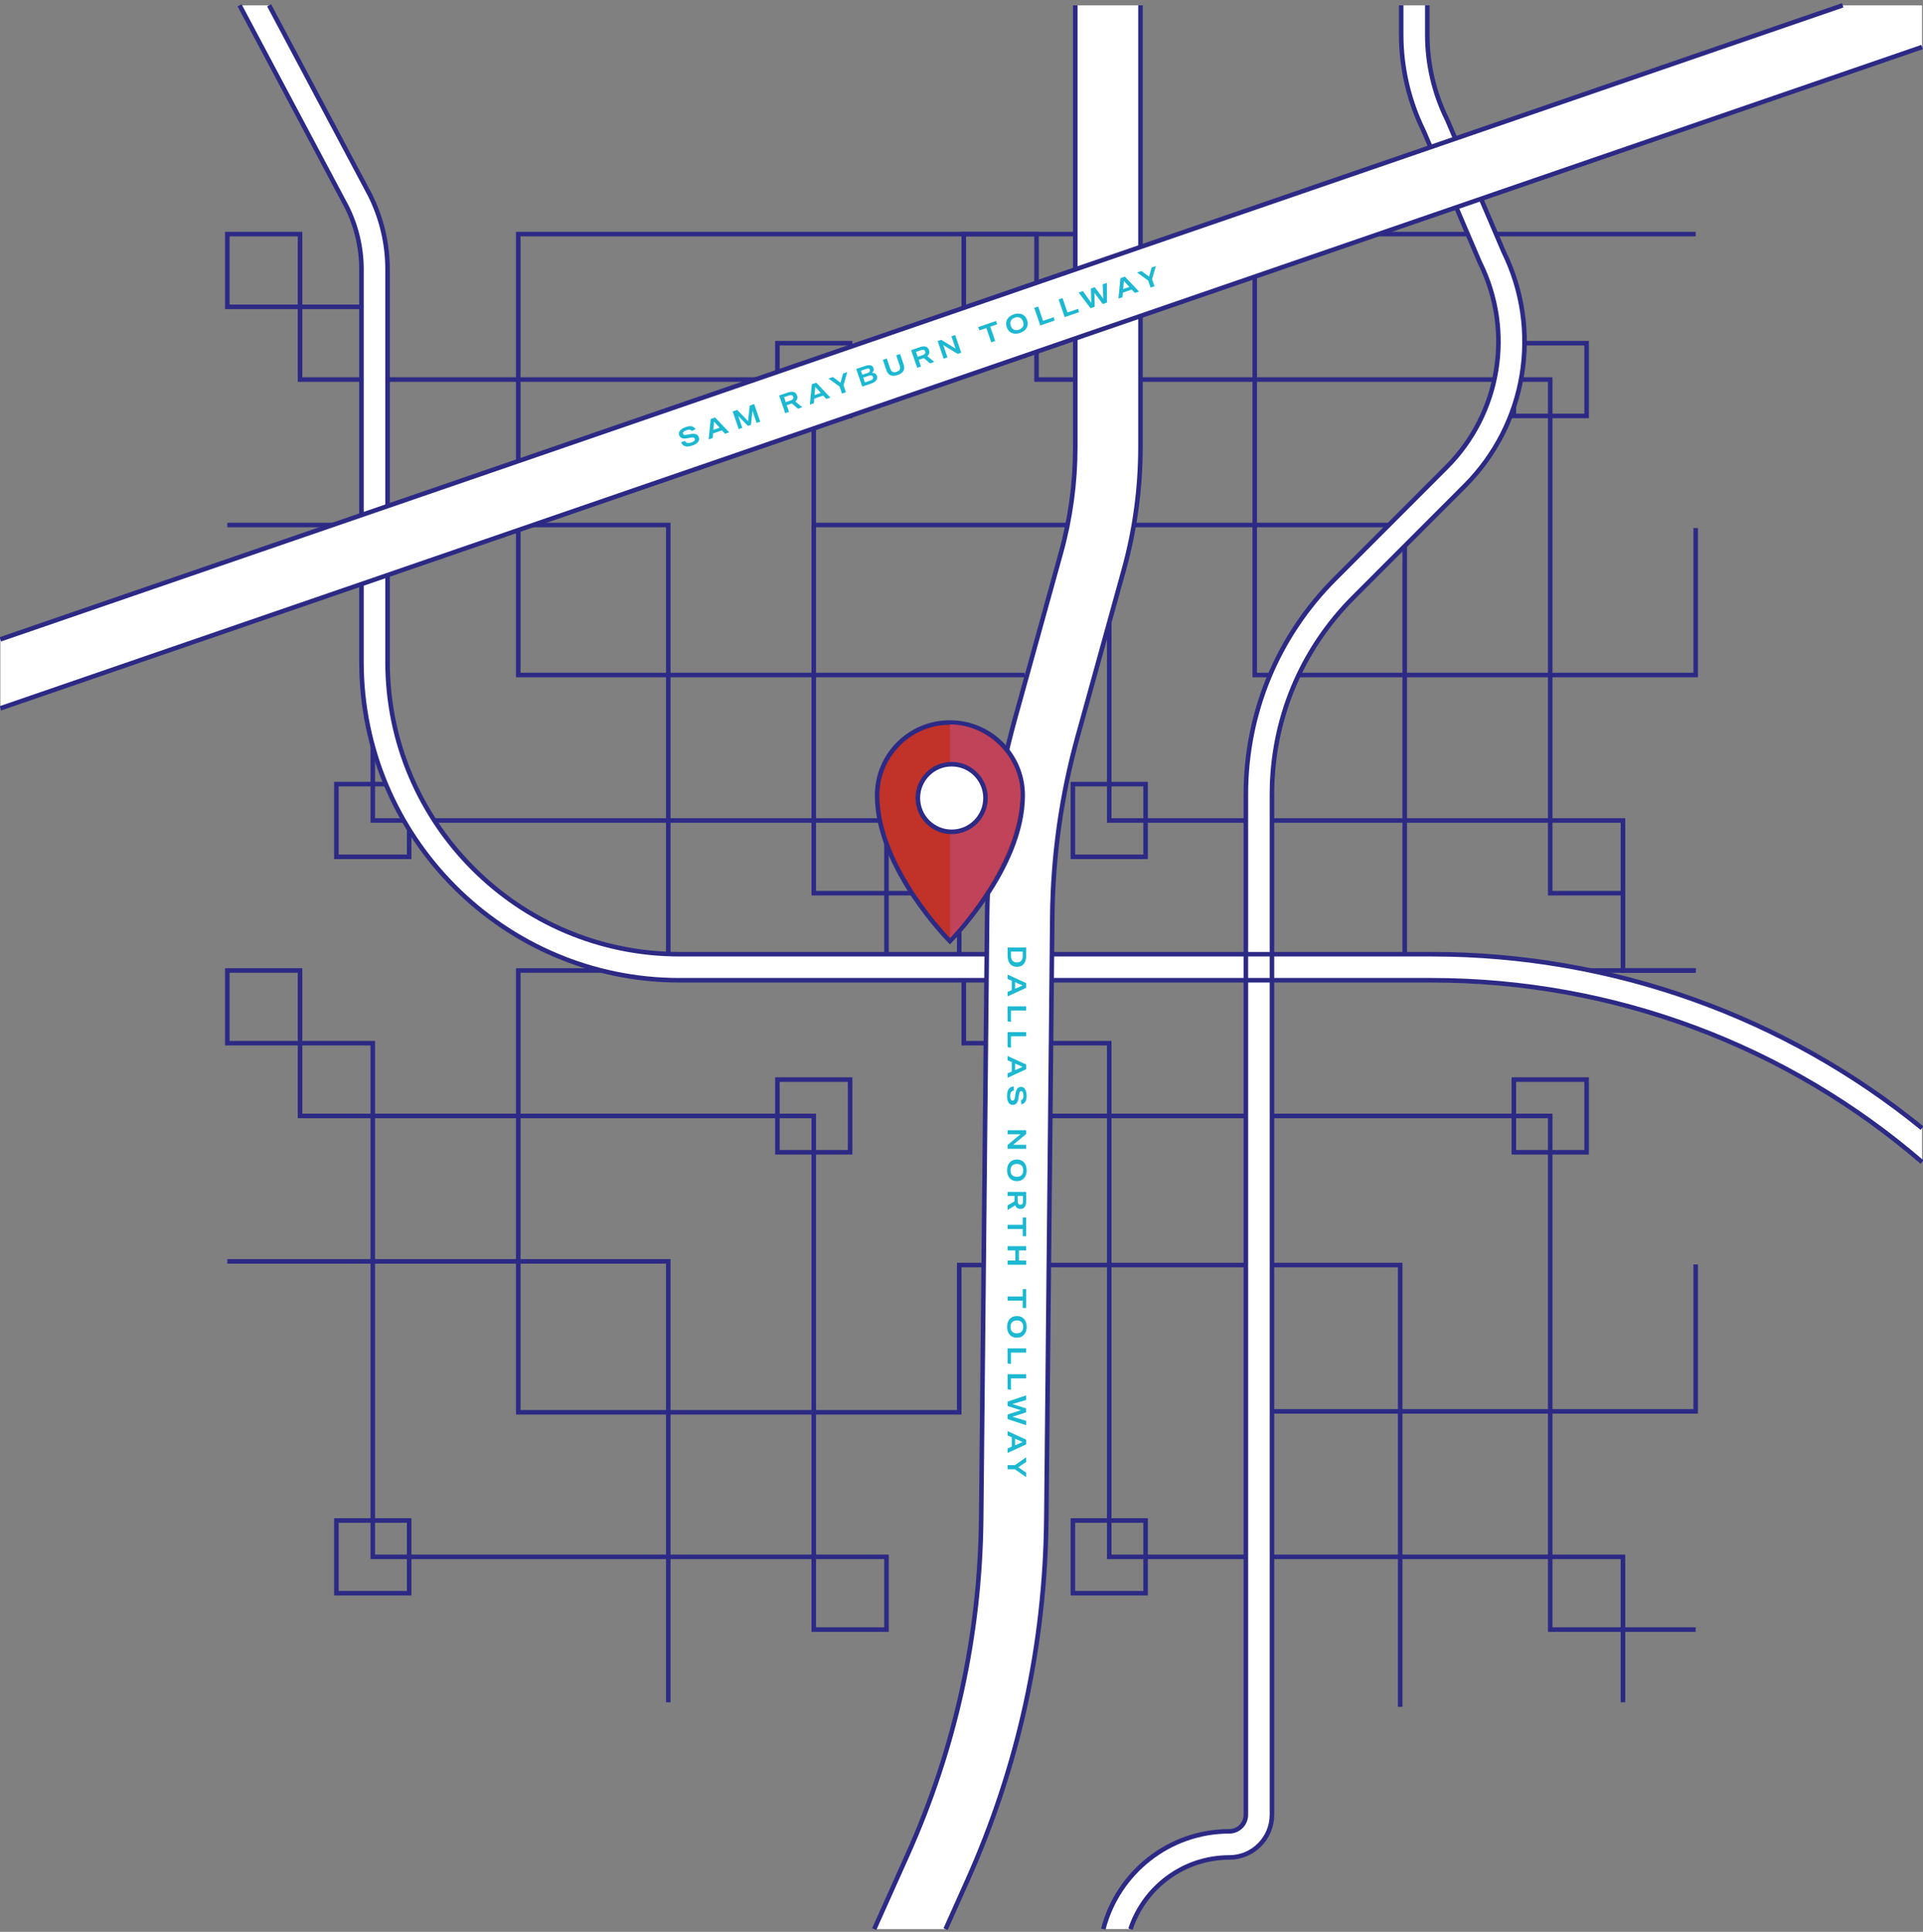 <?xml version="1.0" encoding="UTF-8"?>
<svg xmlns="http://www.w3.org/2000/svg" id="Layer_1" data-name="Layer 1" viewBox="0 0 423 425">
  <rect x="0" y="0" width="423" height="425" fill="#808080" stroke="none"/>
  <defs>
    <style>
      .cls-1, .cls-2, .cls-3, .cls-4 {
        fill-rule: evenodd;
      }

      .cls-1, .cls-5 {
        fill: #fff;
      }

      .cls-2 {
        fill: #1db8d1;
      }

      .cls-3 {
        fill: #c1435a;
      }

      .cls-4 {
        fill: #c13229;
      }

      .cls-4, .cls-5, .cls-6 {
        stroke: #2d2a85;
      }

      .cls-6 {
        fill: none;
      }
    </style>
  </defs>
  <polygon id="Stroke-1" class="cls-6" points="50 67.5 66 67.5 66 51.5 50 51.5 50 67.5"></polygon>
  <polygon id="Stroke-2" class="cls-6" points="66 83.5 82 83.5 82 67.5 66 67.5 66 83.5"></polygon>
  <polygon id="Stroke-3" class="cls-6" points="179 196.5 195 196.5 195 180.5 179 180.5 179 196.5"></polygon>
  <polygon id="Stroke-4" class="cls-6" points="195 212.5 211 212.5 211 196.5 195 196.5 195 212.5"></polygon>
  <polygon id="Stroke-5" class="cls-6" points="82 180.5 179 180.5 179 83.5 82 83.5 82 180.5"></polygon>
  <polyline id="Stroke-6" class="cls-6" points="179.18 115.5 309 115.5 309 212.5"></polyline>
  <polyline id="Stroke-7" class="cls-6" points="239.85 51.5 114 51.5 114 148.5 225.4 148.5"></polyline>
  <polyline id="Stroke-8" class="cls-6" points="50 115.5 147 115.5 147 212.5"></polyline>
  <polygon id="Stroke-9" class="cls-6" points="171 91.5 187 91.5 187 75.5 171 75.5 171 91.5"></polygon>
  <polygon id="Stroke-10" class="cls-6" points="74 188.5 90 188.5 90 172.5 74 172.5 74 188.5"></polygon>
  <polygon id="Stroke-11" class="cls-6" points="212 67.5 228 67.5 228 51.5 212 51.5 212 67.5"></polygon>
  <polygon id="Stroke-12" class="cls-6" points="228 83.5 244 83.5 244 67.5 228 67.5 228 83.5"></polygon>
  <polygon id="Stroke-13" class="cls-6" points="341 196.5 357 196.5 357 180.5 341 180.5 341 196.5"></polygon>
  <polyline id="Stroke-14" class="cls-6" points="373 213.5 357 213.5 357 196.93"></polyline>
  <polygon id="Stroke-15" class="cls-6" points="244 180.5 341 180.5 341 83.5 244 83.5 244 180.5"></polygon>
  <polyline id="Stroke-16" class="cls-6" points="373 51.5 276 51.5 276 148.5 373 148.5 373 116.17"></polyline>
  <polygon id="Stroke-17" class="cls-6" points="333 91.5 349 91.5 349 75.5 333 75.5 333 91.5"></polygon>
  <polygon id="Stroke-18" class="cls-6" points="236 188.5 252 188.5 252 172.5 236 172.5 236 188.5"></polygon>
  <polygon id="Stroke-19" class="cls-6" points="50 229.5 66 229.5 66 213.5 50 213.5 50 229.5"></polygon>
  <polygon id="Stroke-20" class="cls-6" points="66 245.5 82 245.5 82 229.5 66 229.5 66 245.5"></polygon>
  <polygon id="Stroke-21" class="cls-6" points="179 358.5 195 358.5 195 342.5 179 342.5 179 358.5"></polygon>
  <polygon id="Stroke-22" class="cls-6" points="82 342.5 179 342.5 179 245.5 82 245.5 82 342.5"></polygon>
  <polyline id="Stroke-23" class="cls-6" points="211 213.5 114 213.5 114 310.7 211 310.7 211 278.3 308 278.3 308 375.5"></polyline>
  <polyline id="Stroke-24" class="cls-6" points="50 277.5 147 277.5 147 374.5"></polyline>
  <polygon id="Stroke-25" class="cls-6" points="171 253.5 187 253.5 187 237.5 171 237.5 171 253.5"></polygon>
  <polygon id="Stroke-26" class="cls-6" points="74 350.5 90 350.5 90 334.5 74 334.5 74 350.5"></polygon>
  <polygon id="Stroke-27" class="cls-6" points="212 229.5 228 229.5 228 213.5 212 213.5 212 229.5"></polygon>
  <polygon id="Stroke-28" class="cls-6" points="228 245.5 244 245.5 244 229.5 228 229.5 228 245.5"></polygon>
  <polygon id="Stroke-29" class="cls-6" points="341 358.5 357 358.5 357 342.5 341 342.5 341 358.5"></polygon>
  <polyline id="Stroke-30" class="cls-6" points="357 374.5 357 358.5 373 358.5"></polyline>
  <polygon id="Stroke-31" class="cls-6" points="244 342.5 341 342.5 341 245.5 244 245.5 244 342.5"></polygon>
  <polyline id="Stroke-32" class="cls-6" points="373 213.5 276 213.5 276 310.5 373 310.5 373 278.17"></polyline>
  <polygon id="Stroke-33" class="cls-6" points="333 253.5 349 253.5 349 237.5 333 237.5 333 253.5"></polygon>
  <polygon id="Stroke-34" class="cls-6" points="236 350.5 252 350.5 252 334.5 236 334.5 236 350.5"></polygon>
  <path id="Fill-35" class="cls-1" d="M52.7,1.17l23.56,44.32c2.13,4.24,3.25,9,3.25,13.74v86.4c0,38.61,31.37,70.02,69.94,70.02h165.48c40.16,0,78.23,14.47,107.86,40v-7.49c-30.09-24.47-67.98-38.26-107.86-38.26h-165.48c-35.4,0-64.2-28.84-64.2-64.28V59.23c0-5.65-1.34-11.31-3.88-16.36L59.2,1.17"></path>
  <path id="Fill-37" class="cls-1" d="M308.22,1.17v6.5c0,7.26,1.69,14.53,4.89,21.04l12.39,29,.07.14c7.41,15.04,4.44,33.11-7.41,44.97l-24.49,24.52c-12.65,12.67-19.62,29.51-19.62,47.42v224.48c0,2.01-1.63,3.64-3.63,3.64-13.32,0-24.54,9.15-27.73,21.51h5.98c3.01-9.14,11.62-15.77,21.75-15.77,5.17,0,9.37-4.21,9.37-9.38v-224.48c0-16.38,6.37-31.78,17.94-43.36l24.49-24.52c13.57-13.58,16.99-34.27,8.53-51.51l-12.39-29-.07-.14c-2.83-5.74-4.33-12.16-4.33-18.57V1.17"></path>
  <path id="Stroke-39" class="cls-6" d="M422.79,248.18c-30.09-24.47-67.98-38.26-107.86-38.26h-165.48c-35.4,0-64.2-28.84-64.2-64.28V59.23c0-5.65-1.34-11.31-3.88-16.36L59.2,1.17"></path>
  <path id="Stroke-41" class="cls-6" d="M52.7,1.17l23.56,44.32c2.13,4.24,3.25,9,3.25,13.74v86.4c0,38.61,31.37,70.02,69.94,70.02h165.48c40.16,0,78.23,14.47,107.86,40"></path>
  <path id="Stroke-43" class="cls-6" d="M248.67,424.4c3.01-9.14,11.62-15.77,21.75-15.77,5.17,0,9.37-4.21,9.37-9.38v-224.48c0-16.38,6.37-31.78,17.94-43.36l24.49-24.52c13.57-13.58,16.99-34.27,8.53-51.51l-12.39-29-.07-.14c-2.83-5.74-4.33-12.16-4.33-18.57V1.17"></path>
  <path id="Stroke-45" class="cls-6" d="M308.22,1.17v6.5c0,7.26,1.69,14.53,4.89,21.04l12.39,29,.07.14c7.41,15.04,4.44,33.11-7.41,44.97l-24.49,24.52c-12.65,12.67-19.62,29.51-19.62,47.42v224.48c0,2.01-1.63,3.64-3.63,3.64-13.32,0-24.54,9.15-27.73,21.51"></path>
  <path id="Fill-47" class="cls-1" d="M236.53,1.17v97.16c0,7.87-1.06,15.71-3.16,23.29l-10.13,36.59c-3.9,14.11-5.96,28.68-6.1,43.32l-1.31,132.56c-.25,25.64-5.7,50.5-16.18,73.9l-7.35,16.41h15.72l4.72-10.54c11.3-25.21,17.16-52.01,17.44-79.64l1.31-132.56c.13-13.39,2.01-26.72,5.58-39.62l10.13-36.6c2.45-8.84,3.69-17.96,3.69-27.13V1.17h-14.34Z"></path>
  <path id="Stroke-49" class="cls-6" d="M236.53,1.17v97.16c0,7.87-1.06,15.71-3.16,23.29l-10.13,36.59c-3.9,14.11-5.96,28.68-6.1,43.32l-1.31,132.56c-.25,25.64-5.7,50.5-16.18,73.9l-7.35,16.41"></path>
  <path id="Stroke-51" class="cls-6" d="M208,424.4l4.72-10.54c11.3-25.21,17.16-52.01,17.44-79.64l1.31-132.56c.13-13.39,2.01-26.72,5.58-39.62l10.13-36.6c2.45-8.84,3.69-17.96,3.69-27.13V1.17"></path>
  <polygon id="Fill-53" class="cls-1" points=".08 155.83 422.79 10.35 422.79 1.17 405.34 1.17 .08 140.65 .08 155.83"></polygon>
  <path id="Stroke-55" class="cls-6" d="M405.34,1.17L.08,140.65"></path>
  <path id="Stroke-57" class="cls-6" d="M.08,155.83L422.79,10.35"></path>
  <path id="Fill-59" class="cls-4" d="M208.95,158.95c-8.84,0-16.01,7.18-16.01,16.03,0,16.03,16.01,32.07,16.01,32.07,0,0,16.01-16.03,16.01-32.07,0-8.86-7.17-16.03-16.01-16.03"></path>
  <path id="Fill-63" class="cls-2" d="M152.21,94.82c-.14-.16-.3-.25-.48-.28-.18-.03-.41,0-.68.1-.31.11-.53.22-.67.36-.14.13-.18.27-.13.42.05.14.13.22.25.25.12.03.32.02.6-.03l.84-.15c.5-.09.89-.07,1.18.04s.49.34.6.67c.13.38.07.72-.18,1.04-.25.32-.67.58-1.26.78-.43.15-.8.22-1.12.22-.32,0-.59-.08-.81-.24-.22-.16-.4-.39-.54-.7l.87-.3c.12.24.29.39.51.45.22.06.5.02.86-.1.32-.11.54-.23.67-.37.13-.14.17-.29.11-.46-.05-.13-.14-.22-.27-.26-.13-.04-.32-.04-.56.01l-.68.13c-.55.11-.98.11-1.29,0-.31-.11-.52-.33-.64-.68-.08-.23-.08-.46.01-.68.09-.22.25-.42.5-.61.24-.19.56-.35.94-.48.53-.18.97-.23,1.32-.16.35.08.63.29.85.63l-.81.39Z"></path>
  <path id="Fill-65" class="cls-2" d="M157.07,92.77l-.15,1.79,1.37-.47-1.22-1.32ZM159.5,95.43l-.69-.75-1.95.67-.08,1.01-.9.31.44-4.49.98-.34,3.1,3.27-.92.31Z"></path>
  <polygon id="Fill-67" class="cls-2" points="166.43 93.05 165.52 90.4 165.19 93.47 164.52 93.7 162.39 91.5 163.29 94.13 162.49 94.4 161.16 90.52 162.17 90.18 164.55 92.65 164.92 89.23 165.9 88.89 167.23 92.77 166.43 93.05"></polygon>
  <path id="Fill-69" class="cls-2" d="M173.83,88.13c.29-.1.48-.21.59-.35.11-.14.12-.3.06-.49-.07-.19-.18-.31-.33-.35-.16-.04-.38,0-.67.09l-1.01.35.37,1.09,1-.35ZM175.53,89.92l-1.34-1.16-1.13.39.5,1.45-.84.29-1.33-3.88,1.9-.65c1.08-.37,1.76-.15,2.04.65.09.26.1.5.04.71-.06.22-.2.41-.42.6l1.53,1.27-.95.33Z"></path>
  <path id="Fill-71" class="cls-2" d="M179.33,85.12l-.15,1.79,1.37-.47-1.22-1.32ZM181.76,87.78l-.69-.75-1.95.67-.08,1.01-.9.31.44-4.49.98-.34,3.1,3.27-.92.31Z"></path>
  <polygon id="Fill-73" class="cls-2" points="185.21 86.59 184.68 85.05 182.24 83.28 183.21 82.94 184.88 84.19 185.45 82.18 186.38 81.85 185.55 84.75 186.08 86.3 185.21 86.59"></polygon>
  <path id="Fill-75" class="cls-2" d="M191.35,83.75c.3-.1.5-.22.61-.35.11-.13.13-.28.07-.46-.06-.18-.18-.29-.34-.33-.17-.04-.4,0-.7.09l-1.1.38.36,1.05,1.09-.37ZM190.76,82.08c.26-.09.43-.19.53-.31.09-.12.11-.25.06-.41-.05-.15-.15-.24-.3-.27-.15-.02-.36.01-.64.11l-1.03.35.31.9,1.07-.37ZM189.67,85.06l-1.33-3.88,1.88-.65c1.06-.36,1.7-.21,1.93.45.14.4.02.75-.35,1.04.58,0,.94.21,1.09.66.13.37.08.7-.13.99-.21.29-.59.52-1.13.71l-1.97.68Z"></path>
  <path id="Fill-77" class="cls-2" d="M197.12,78.17l.87-.3.77,2.25c.2.58.19,1.07-.02,1.46-.21.39-.64.7-1.28.92-.64.22-1.17.24-1.58.06-.41-.18-.72-.56-.91-1.14l-.77-2.25.87-.3.79,2.3c.11.33.28.55.5.65.22.1.51.09.86-.03.35-.12.59-.29.7-.5.11-.21.11-.49,0-.82l-.79-2.3Z"></path>
  <path id="Fill-79" class="cls-2" d="M202.86,78.16c.29-.1.48-.21.59-.35.1-.14.12-.3.06-.49-.07-.19-.18-.31-.33-.35-.16-.04-.38,0-.67.09l-1.01.35.37,1.09,1-.35ZM204.56,79.94l-1.34-1.16-1.13.39.5,1.45-.84.29-1.33-3.88,1.9-.65c1.08-.37,1.76-.15,2.04.65.09.26.1.5.04.71-.06.22-.2.41-.42.6l1.53,1.27-.95.33Z"></path>
  <polygon id="Fill-81" class="cls-2" points="210.65 77.85 207.48 75.91 208.41 78.62 207.58 78.91 206.25 75.03 207.04 74.76 210.21 76.7 209.28 73.99 210.11 73.7 211.44 77.58 210.65 77.85"></polygon>
  <polygon id="Fill-83" class="cls-2" points="218.04 75.31 216.96 72.16 215.44 72.68 215.19 71.96 219.1 70.61 219.34 71.34 217.83 71.86 218.91 75.01 218.04 75.31"></polygon>
  <path id="Fill-85" class="cls-2" d="M225.03,70.74c-.14-.42-.37-.71-.69-.86-.31-.15-.68-.15-1.11,0-.42.15-.71.38-.87.69-.15.31-.16.68-.02,1.1.14.42.37.71.69.86.31.15.69.15,1.11,0,.42-.15.71-.38.87-.69.16-.31.16-.68.02-1.1M225.93,70.43c.14.41.17.8.1,1.16-.07.37-.25.69-.53.98-.28.29-.65.51-1.12.67-.45.15-.87.21-1.26.16-.39-.05-.73-.19-1.02-.43-.29-.24-.51-.57-.65-1-.14-.41-.17-.8-.1-1.16.07-.37.25-.69.53-.98.28-.28.65-.51,1.12-.67.45-.15.87-.21,1.26-.16.39.05.73.19,1.02.43.29.24.51.58.65,1"></path>
  <polygon id="Fill-87" class="cls-2" points="228.83 71.6 227.5 67.73 228.37 67.43 229.45 70.58 231.82 69.77 231.95 70.53 228.83 71.6"></polygon>
  <polygon id="Fill-89" class="cls-2" points="234.19 69.76 232.87 65.88 233.73 65.58 234.82 68.74 237.18 67.93 237.32 68.69 234.19 69.76"></polygon>
  <polygon id="Fill-91" class="cls-2" points="242.57 66.88 240.74 64.43 240.8 67.49 239.89 67.81 237.27 64.37 238.21 64.04 240.04 66.62 239.97 63.47 240.81 63.18 242.69 65.71 242.55 62.55 243.47 62.24 243.51 66.56 242.57 66.88"></polygon>
  <path id="Fill-93" class="cls-2" d="M247.21,61.8l-.15,1.79,1.37-.47-1.22-1.32ZM249.64,64.45l-.69-.75-1.95.67-.08,1.01-.9.31.44-4.49.98-.34,3.1,3.27-.92.31Z"></path>
  <polygon id="Fill-95" class="cls-2" points="253.09 63.27 252.56 61.72 250.12 59.95 251.09 59.62 252.76 60.87 253.32 58.85 254.26 58.53 253.42 61.42 253.95 62.97 253.09 63.27"></polygon>
  <path id="Fill-97" class="cls-2" d="M222.39,210.22c0,.5.11.88.33,1.13.22.25.54.38.96.38.85,0,1.28-.48,1.28-1.44v-.95h-2.57v.87ZM221.63,208.44h4.1v1.84c0,.78-.18,1.38-.53,1.79-.35.41-.86.62-1.52.62s-1.16-.22-1.51-.65c-.36-.43-.53-1.05-.53-1.85v-1.75Z"></path>
  <path id="Fill-99" class="cls-2" d="M224.93,216.79l-1.64-.72v1.45l1.64-.72ZM221.63,218.23l.93-.41v-2.07l-.93-.4v-.95l4.1,1.88v1.04l-4.1,1.88v-.97Z"></path>
  <polygon id="Fill-101" class="cls-2" points="221.63 221.39 225.72 221.39 225.72 222.31 222.39 222.31 222.39 224.81 221.63 224.69 221.63 221.39"></polygon>
  <polygon id="Fill-103" class="cls-2" points="221.63 227.07 225.72 227.07 225.72 227.98 222.39 227.98 222.39 230.49 221.63 230.37 221.63 227.07"></polygon>
  <path id="Fill-105" class="cls-2" d="M224.93,234.7l-1.64-.72v1.45l1.64-.72ZM221.63,236.14l.93-.41v-2.07l-.93-.4v-.95l4.1,1.88v1.04l-4.1,1.88v-.97Z"></path>
  <path id="Fill-107" class="cls-2" d="M224.57,242.08c.2-.08.34-.2.42-.36.09-.16.13-.38.13-.67,0-.33-.04-.57-.12-.75-.08-.17-.2-.26-.35-.26s-.25.05-.32.16c-.07.11-.12.3-.17.58l-.13.84c-.08.5-.22.87-.42,1.1-.2.23-.48.35-.83.35-.4,0-.71-.17-.93-.51-.22-.34-.33-.82-.33-1.45,0-.46.05-.83.16-1.13.11-.3.27-.53.49-.69.22-.16.5-.25.83-.28v.92c-.27.04-.46.15-.59.34-.12.19-.19.47-.19.84,0,.34.04.59.13.76.09.17.22.26.4.26.14,0,.25-.06.33-.17.08-.11.14-.29.17-.54l.1-.69c.08-.56.22-.97.42-1.23.2-.26.48-.39.85-.39.24,0,.46.08.64.23.18.15.32.38.42.67.1.29.15.64.15,1.05,0,.56-.09.99-.28,1.3-.19.31-.48.51-.87.6l-.1-.89Z"></path>
  <polygon id="Fill-109" class="cls-2" points="221.63 251.89 224.49 249.52 221.63 249.52 221.63 248.64 225.72 248.64 225.72 249.48 222.86 251.85 225.72 251.85 225.72 252.73 221.63 252.73 221.63 251.89"></polygon>
  <path id="Fill-111" class="cls-2" d="M223.68,258.89c.44,0,.79-.12,1.03-.37.24-.25.37-.6.37-1.05s-.12-.8-.37-1.04c-.25-.25-.59-.37-1.03-.37s-.79.12-1.03.37c-.24.25-.37.6-.37,1.05s.12.8.37,1.05c.25.25.59.37,1.03.37M223.68,259.84c-.43,0-.81-.09-1.13-.28-.32-.19-.57-.46-.75-.82-.18-.36-.27-.78-.27-1.28s.09-.89.26-1.24c.17-.35.42-.63.74-.83.32-.2.71-.3,1.16-.3s.81.09,1.13.28c.32.19.57.46.75.82.18.36.27.78.27,1.28s-.09.89-.26,1.24c-.17.35-.42.63-.74.83-.32.2-.71.3-1.16.3"></path>
  <path id="Fill-113" class="cls-2" d="M223.87,264.15c0,.3.05.53.14.67.09.14.24.22.44.22s.35-.07.44-.2c.09-.14.13-.36.13-.67v-1.07h-1.15v1.06ZM221.63,265.19l1.53-.9v-1.2h-1.53v-.88h4.1v2.02c0,1.14-.43,1.72-1.28,1.72-.27,0-.5-.06-.69-.19-.18-.13-.33-.32-.43-.59l-1.7,1.03v-1Z"></path>
  <polygon id="Fill-115" class="cls-2" points="221.63 269.45 224.96 269.45 224.96 267.84 225.72 267.84 225.72 271.97 224.96 271.97 224.96 270.37 221.63 270.37 221.63 269.45"></polygon>
  <polygon id="Fill-117" class="cls-2" points="221.63 277.32 223.34 277.32 223.34 275.08 221.63 275.08 221.63 274.16 225.72 274.16 225.72 275.08 224.14 275.08 224.14 277.32 225.72 277.32 225.72 278.24 221.63 278.24 221.63 277.32"></polygon>
  <polygon id="Fill-119" class="cls-2" points="221.63 285.22 224.96 285.22 224.96 283.61 225.72 283.61 225.72 287.75 224.96 287.75 224.96 286.14 221.63 286.14 221.63 285.22"></polygon>
  <path id="Fill-121" class="cls-2" d="M223.68,293.32c.44,0,.79-.12,1.03-.37.24-.25.37-.6.37-1.05s-.12-.8-.37-1.04c-.25-.25-.59-.37-1.03-.37s-.79.12-1.03.37c-.24.25-.37.6-.37,1.05s.12.8.37,1.05c.25.25.59.37,1.03.37M223.68,294.28c-.43,0-.81-.09-1.13-.28-.32-.19-.57-.46-.75-.82-.18-.36-.27-.78-.27-1.28s.09-.89.26-1.24c.17-.35.42-.63.74-.83.32-.2.71-.3,1.16-.3s.81.09,1.13.28c.32.19.57.46.75.82.18.36.27.78.27,1.28s-.09.89-.26,1.24c-.17.35-.42.63-.74.83-.32.2-.71.3-1.16.3"></path>
  <polygon id="Fill-123" class="cls-2" points="221.63 296.64 225.72 296.64 225.72 297.56 222.39 297.56 222.39 300.07 221.63 299.95 221.63 296.64"></polygon>
  <polygon id="Fill-125" class="cls-2" points="221.63 302.32 225.72 302.32 225.72 303.24 222.39 303.24 222.39 305.75 221.63 305.63 221.63 302.32"></polygon>
  <polygon id="Fill-127" class="cls-2" points="221.63 311.19 224.54 310.25 221.63 309.31 221.63 308.35 225.72 306.98 225.72 307.99 222.7 308.88 225.7 309.84 225.7 310.72 222.7 311.68 225.72 312.57 225.72 313.54 221.63 312.18 221.63 311.19"></polygon>
  <path id="Fill-129" class="cls-2" d="M224.93,317.23l-1.64-.72v1.45l1.64-.72ZM221.63,318.67l.93-.41v-2.07l-.93-.4v-.95l4.1,1.88v1.04l-4.1,1.88v-.97Z"></path>
  <polygon id="Fill-131" class="cls-2" points="221.63 322.32 223.26 322.32 225.72 320.59 225.72 321.61 224 322.79 225.72 323.98 225.72 324.97 223.26 323.24 221.63 323.24 221.63 322.32"></polygon>
  <path id="Fill-59-2" data-name="Fill-59" class="cls-3" d="M208.95,159.37c8.84,0,15.76,7.96,15.54,15.52-.47,16.03-15.54,31.51-15.54,31.51"></path>
  <circle class="cls-5" cx="209.34" cy="175.56" r="7.44"></circle>
</svg>
